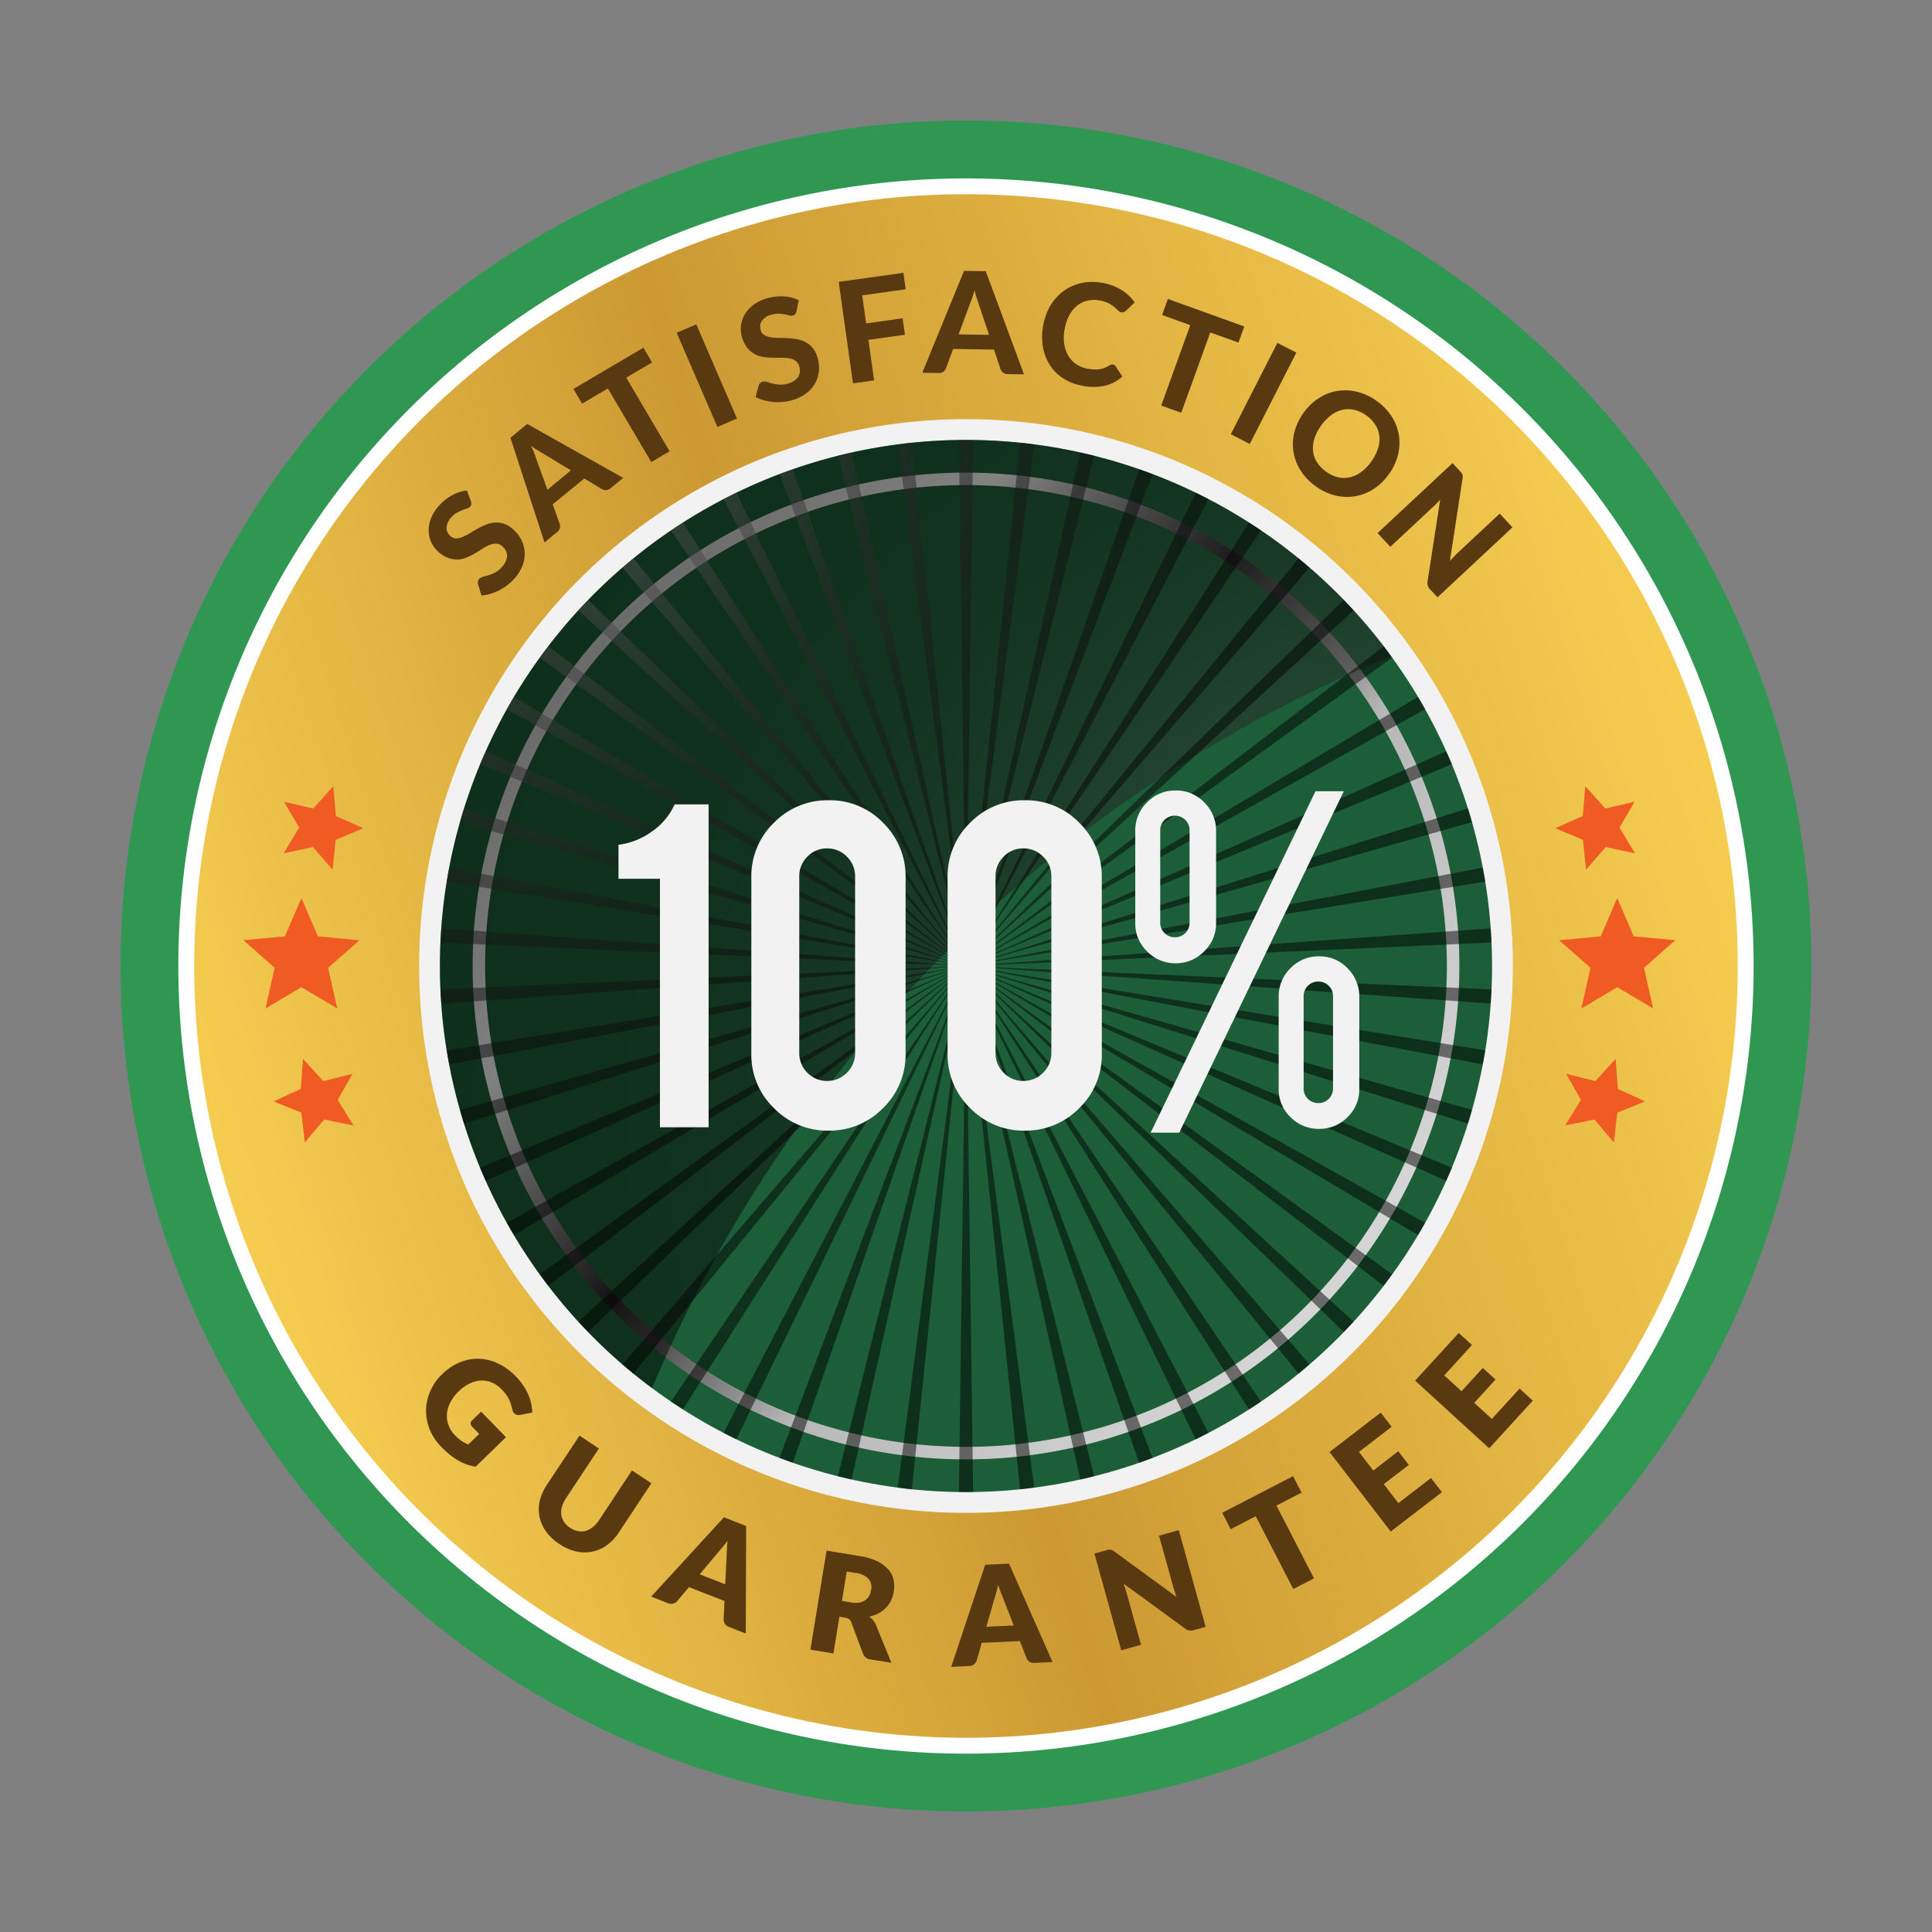 <svg xmlns="http://www.w3.org/2000/svg" xmlns:xlink="http://www.w3.org/1999/xlink" width="188" height="188" viewBox="0 0 188 188">
  <rect x="0" y="0" width="188" height="188" fill="#808080" stroke="none"/>
  <defs>
    <linearGradient id="linear-gradient" x1="-28.967" y1="-22.167" x2="-28.002" y2="-21.203" gradientUnits="objectBoundingBox">
      <stop offset="0" stop-color="#d5d5d5"/>
      <stop offset="0.051" stop-color="#e0e0e0"/>
      <stop offset="0.21" stop-color="#fff"/>
      <stop offset="0.446" stop-color="#272727"/>
      <stop offset="0.667" stop-color="#b7b7b7"/>
      <stop offset="1" stop-color="#d5d5d5"/>
    </linearGradient>
    <linearGradient id="linear-gradient-2" y1="0.5" x2="1" y2="0.5" gradientUnits="objectBoundingBox">
      <stop offset="0" stop-color="#f6cd50"/>
      <stop offset="0.439" stop-color="#c93"/>
      <stop offset="1" stop-color="#f6cd50"/>
    </linearGradient>
    <linearGradient id="linear-gradient-3" x1="0.118" y1="0.182" x2="0.873" y2="0.81" xlink:href="#linear-gradient"/>
    <radialGradient id="radial-gradient" cx="152.631" cy="-134.689" r="111.109" gradientTransform="translate(0.324 0.21)" gradientUnits="userSpaceOnUse">
      <stop offset="0" stop-color="#cbcbcb"/>
      <stop offset="0.14" stop-color="#6e6e6e"/>
      <stop offset="0.142" stop-color="#6d6d6d"/>
      <stop offset="0.247" stop-color="#4b4b4b"/>
      <stop offset="0.358" stop-color="#303030"/>
      <stop offset="0.479" stop-color="#1a1a1a"/>
      <stop offset="0.613" stop-color="#0b0b0b"/>
      <stop offset="0.769" stop-color="#020202"/>
      <stop offset="1"/>
    </radialGradient>
    <radialGradient id="radial-gradient-2" cx="53.924" cy="-207.177" r="109.887" gradientTransform="translate(-0.003 0.008)" xlink:href="#radial-gradient"/>
  </defs>
  <g id="Group_1078" data-name="Group 1078" transform="translate(-40.501 211.15)">
    <path id="Path_1872" data-name="Path 1872" d="M43.724-126.631a81.293,81.293,0,0,1,81.292-81.3,81.3,81.3,0,0,1,81.3,81.3,81.293,81.293,0,0,1-81.3,81.292A81.29,81.29,0,0,1,43.724-126.631Z" transform="translate(9.484 9.483)" fill="url(#linear-gradient)"/>
    <path id="Path_1873" data-name="Path 1873" d="M208.022-125.9a82.271,82.271,0,0,1-82.273,82.273A82.274,82.274,0,0,1,43.475-125.9a82.275,82.275,0,0,1,82.273-82.277A82.272,82.272,0,0,1,208.022-125.9Z" transform="translate(8.752 8.75)" fill="#309753"/>
    <path id="Path_1874" data-name="Path 1874" d="M44.9-130.1a76.64,76.64,0,0,1,76.64-76.643A76.64,76.64,0,0,1,198.187-130.1a76.64,76.64,0,0,1-76.643,76.64A76.639,76.639,0,0,1,44.9-130.1Z" transform="translate(12.956 12.955)" fill="#fff"/>
    <circle id="Ellipse_31" data-name="Ellipse 31" cx="75.099" cy="75.099" r="75.099" transform="translate(40.501 -166.585) rotate(-17.26)" fill="url(#linear-gradient-2)"/>
    <circle id="Ellipse_32" data-name="Ellipse 32" cx="53.216" cy="53.216" r="53.216" transform="translate(81.285 -170.365)" fill="#f2f2f2"/>
    <circle id="Ellipse_33" data-name="Ellipse 33" cx="51.191" cy="51.191" r="51.191" transform="translate(83.31 -168.34)" fill="#1c5e37"/>
    <path id="Path_1875" data-name="Path 1875" d="M100.175-199.485a48.01,48.01,0,0,0-48.009,48.013,48.009,48.009,0,0,0,48.009,48.009,48.007,48.007,0,0,0,48.009-48.009A48.008,48.008,0,0,0,100.175-199.485Zm0,94.8a46.79,46.79,0,0,1-46.79-46.79,46.791,46.791,0,0,1,46.79-46.794,46.8,46.8,0,0,1,46.794,46.794A46.794,46.794,0,0,1,100.175-104.682Z" transform="translate(34.325 34.324)" fill="url(#linear-gradient-3)"/>
    <path id="Path_1876" data-name="Path 1876" d="M72-108.027a132.786,132.786,0,0,1,71.916-71.219,51.118,51.118,0,0,0-41.369-21.045,51.187,51.187,0,0,0-51.19,51.19A51.1,51.1,0,0,0,72-108.027Z" transform="translate(31.951 31.953)" opacity="0.5" fill="url(#radial-gradient)" style="mix-blend-mode: screen;isolation: isolate"/>
    <path id="Path_1877" data-name="Path 1877" d="M80.151-103.044,102.505-149.1,78.917-103.674C79.327-103.462,79.737-103.245,80.151-103.044Zm5.5,2.279L102.505-149.1,84.354-101.234C84.783-101.072,85.217-100.915,85.655-100.765Zm-10.688-5.2,27.539-43.14L73.8-106.71C74.186-106.454,74.58-106.209,74.966-105.961Zm-4.822-3.481L102.505-149.1,69.092-110.341C69.439-110.038,69.786-109.734,70.145-109.442Zm27.1,11.264,5.259-50.922L95.87-98.356C96.327-98.3,96.784-98.226,97.246-98.179Zm-5.863-.958L102.505-149.1,90.035-99.448C90.484-99.338,90.934-99.235,91.383-99.137ZM55.778-128.2l46.727-20.9-47.283,19.63C55.4-129.045,55.589-128.623,55.778-128.2Zm-2.121-5.563L102.505-149.1l-49.235,14C53.4-134.651,53.519-134.206,53.657-133.764ZM102.505-97.91c.233,0,.461-.016.694-.02l-.694-51.171-.69,51.171C102.044-97.926,102.272-97.91,102.505-97.91ZM52.222-139.524l50.283-9.576-50.524,8.212C52.052-140.431,52.139-139.978,52.222-139.524Zm9.644,21.534,40.64-31.111-41.468,30Q61.445-118.54,61.865-117.99Zm3.883,4.5L102.505-149.1,64.794-114.493C65.106-114.154,65.425-113.823,65.749-113.491Zm-7.227-9.427L102.505-149.1,57.832-124.113C58.057-123.711,58.285-123.312,58.522-122.918Zm77.4,12.577L102.505-149.1l32.365,39.658C135.224-109.734,135.571-110.038,135.922-110.341ZM151.74-135.1l-49.235-14,48.852,15.337C151.5-134.206,151.614-134.651,151.74-135.1Zm-1.952,5.626L102.505-149.1l46.731,20.9C149.422-128.623,149.611-129.045,149.788-129.471Zm-2.61,5.358L102.505-149.1l43.987,26.183C146.729-123.312,146.954-123.711,147.178-124.113Zm5.855-16.776L102.505-149.1l50.284,9.576C152.875-139.978,152.958-140.431,153.033-140.888Zm.52-4.554c.032-.457.063-.915.087-1.376L102.505-149.1ZM109.14-98.356,102.505-149.1l5.263,50.922C108.23-98.226,108.683-98.3,109.14-98.356ZM143.973-119.1l-41.468-30,40.64,31.111C143.425-118.357,143.7-118.727,143.973-119.1Zm-23.316,17.864L102.505-149.1l16.851,48.336C119.793-100.915,120.227-101.072,120.657-101.234Zm5.437-2.44L102.505-149.1l22.358,46.057C125.277-103.245,125.683-103.462,126.093-103.674Zm-11.118,4.226L102.505-149.1l11.122,49.964C114.08-99.235,114.53-99.338,114.975-99.448Zm16.232-7.262-28.7-42.39,27.539,43.14C130.434-106.209,130.825-106.454,131.207-106.71Zm9.009-7.783L102.505-149.1l36.76,35.605C139.585-113.823,139.908-114.154,140.216-114.493ZM51.461-145.442l51.044-3.659-51.131,2.283C51.394-146.357,51.429-145.9,51.461-145.442Zm.52-11.875,50.524,8.216-50.283-9.576C52.139-158.228,52.052-157.774,51.981-157.317Zm78.063-34.927L102.505-149.1l28.7-42.394C130.825-191.755,130.434-192,130.044-192.244Zm-5.181-2.917L102.505-149.1l23.588-45.43C125.683-194.744,125.277-194.961,124.863-195.162Zm10,6.4L102.505-149.1l33.417-38.763C135.571-188.168,135.224-188.471,134.866-188.763Zm-21.239-10.306L102.505-149.1l12.47-49.657C114.53-198.868,114.077-198.966,113.627-199.069Zm5.729,1.628L102.505-149.1l18.152-47.871C120.227-197.133,119.793-197.291,119.356-197.44Zm-11.587-2.586L102.505-149.1l6.635-50.753C108.683-199.909,108.23-199.98,107.768-200.027Zm31.493,15.313L102.505-149.1l37.711-34.612C139.9-184.052,139.585-184.383,139.262-184.714Zm13.527,26.037L102.505-149.1l50.528-8.216C152.958-157.774,152.875-158.228,152.789-158.677Zm-1.431-5.764L102.505-149.1l49.235-14.012C151.614-163.554,151.492-164,151.358-164.441Zm-8.212-15.774L102.505-149.1l41.468-30.007C143.7-179.482,143.425-179.853,143.145-180.215Zm10.408,27.448L102.505-149.1l51.135-2.287C153.617-151.849,153.585-152.31,153.554-152.767ZM149.232-170l-46.727,20.9,47.283-19.638C149.611-169.164,149.422-169.582,149.232-170Zm-2.74-5.287L102.505-149.1l44.673-24.992C146.954-174.495,146.725-174.9,146.492-175.291Zm-77.4-12.573L102.505-149.1,70.145-188.763C69.79-188.471,69.439-188.168,69.092-187.864Zm33.413-12.427c-.233,0-.461.012-.69.016l.69,51.175.694-51.175C102.966-200.279,102.738-200.291,102.505-200.291ZM64.794-183.712,102.505-149.1,65.749-184.714C65.429-184.383,65.106-184.052,64.794-183.712Zm-6.963,9.62L102.505-149.1l-43.983-26.19C58.285-174.9,58.057-174.495,57.832-174.093Zm3.209-5.015L102.505-149.1l-40.64-31.115C61.585-179.849,61.313-179.478,61.041-179.108Zm-5.819,10.369L102.505-149.1,55.778-170C55.593-169.582,55.4-169.164,55.222-168.739Zm-1.952,5.626L102.505-149.1l-48.848-15.34C53.519-164,53.4-163.554,53.27-163.112Zm-1.9,11.725,51.131,2.287-51.044-3.667C51.429-152.31,51.394-151.849,51.374-151.387Zm44.5-48.466,6.635,50.753-5.259-50.926C96.784-199.98,96.327-199.909,95.87-199.853Zm-5.835,1.1,12.47,49.657L91.383-199.069C90.934-198.966,90.484-198.868,90.035-198.757ZM73.807-191.5l28.7,42.394L74.966-192.244C74.58-192,74.186-191.755,73.807-191.5Zm5.11-3.036,23.588,45.43L80.151-195.162C79.737-194.961,79.327-194.744,78.917-194.531Zm5.437-2.44L102.505-149.1,85.655-197.44C85.217-197.287,84.783-197.133,84.354-196.971Z" transform="translate(31.995 31.953)" opacity="0.5" fill="url(#radial-gradient-2)" style="mix-blend-mode: screen;isolation: isolate"/>
    <g id="Group_1071" data-name="Group 1071" transform="translate(64.184 -134.65)">
      <g id="Group_1068" data-name="Group 1068" transform="translate(127.667)">
        <g id="Group_1067" data-name="Group 1067">
          <path id="Path_1878" data-name="Path 1878" d="M88.125-178.244l-3.491-2.067-3.49,2.07.887-3.959-3.047-2.678,4.039-.381,1.606-3.725,1.61,3.724,4.039.376L87.234-182.2Z" transform="translate(-78.611 199.875)" fill="#f05a23"/>
          <path id="Path_1879" data-name="Path 1879" d="M86.643-185.207l-2.856-.616-1.911,2.207-.3-2.905-2.691-1.135,2.673-1.18.249-2.909,1.946,2.177,2.844-.663-1.47,2.525Z" transform="translate(-78.89 191.746)" fill="#f05a23"/>
          <path id="Path_1880" data-name="Path 1880" d="M83.874-176.885l-1.883-2.234-2.861.579,1.542-2.481-1.435-2.543,2.835.7,1.975-2.151.21,2.914,2.656,1.215-2.706,1.1Z" transform="translate(-78.182 211.558)" fill="#f05a23"/>
        </g>
      </g>
      <g id="Group_1070" data-name="Group 1070">
        <g id="Group_1069" data-name="Group 1069">
          <path id="Path_1881" data-name="Path 1881" d="M48.662-178.244l3.491-2.067,3.489,2.07-.887-3.959,3.047-2.678-4.039-.381-1.606-3.725-1.61,3.724-4.039.376,3.045,2.682Z" transform="translate(-46.508 199.875)" fill="#f05a23"/>
          <path id="Path_1882" data-name="Path 1882" d="M47.5-185.207l2.856-.616,1.911,2.207.3-2.905,2.691-1.135-2.672-1.18-.249-2.909-1.947,2.177-2.845-.663,1.47,2.525Z" transform="translate(-43.586 191.746)" fill="#f05a23"/>
          <path id="Path_1883" data-name="Path 1883" d="M50.292-176.885l1.883-2.234,2.862.579-1.542-2.481,1.435-2.543-2.835.7-1.975-2.151-.211,2.914-2.656,1.215,2.707,1.1Z" transform="translate(-44.317 211.558)" fill="#f05a23"/>
        </g>
      </g>
    </g>
    <g id="Group_1073" data-name="Group 1073" transform="translate(100.685 -134.231)">
      <g id="Group_1072" data-name="Group 1072">
        <path id="Path_1884" data-name="Path 1884" d="M59.8-159.875v-24.18H55.766v-3.308a7.006,7.006,0,0,0,3.245-1.289,6.329,6.329,0,0,0,2.216-2.645h3.308v31.422Z" transform="translate(-55.766 192.649)" fill="#f2f2f2"/>
        <path id="Path_1885" data-name="Path 1885" d="M74.054-166.745a7.194,7.194,0,0,1-2.208,5.315,7.259,7.259,0,0,1-5.287,2.18,7.243,7.243,0,0,1-5.322-2.2,7.206,7.206,0,0,1-2.192-5.3v-17.138a7.229,7.229,0,0,1,2.2-5.326A7.269,7.269,0,0,1,66.56-191.4a7.19,7.19,0,0,1,5.315,2.2,7.293,7.293,0,0,1,2.18,5.311Zm-4.912-17.237a2.632,2.632,0,0,0-.8-1.932,2.629,2.629,0,0,0-1.928-.8,2.6,2.6,0,0,0-1.916.8,2.648,2.648,0,0,0-.789,1.932v17.162a2.648,2.648,0,0,0,.789,1.932,2.6,2.6,0,0,0,1.916.8,2.629,2.629,0,0,0,1.928-.8,2.632,2.632,0,0,0,.8-1.932Z" transform="translate(-46.117 192.352)" fill="#f2f2f2"/>
        <path id="Path_1886" data-name="Path 1886" d="M78.9-166.745a7.193,7.193,0,0,1-2.208,5.315,7.265,7.265,0,0,1-5.287,2.18,7.243,7.243,0,0,1-5.322-2.2,7.206,7.206,0,0,1-2.192-5.3v-17.138a7.229,7.229,0,0,1,2.2-5.326A7.269,7.269,0,0,1,71.4-191.4a7.19,7.19,0,0,1,5.315,2.2,7.293,7.293,0,0,1,2.18,5.311Zm-4.912-17.237a2.632,2.632,0,0,0-.8-1.932,2.629,2.629,0,0,0-1.928-.8,2.59,2.59,0,0,0-1.916.8,2.648,2.648,0,0,0-.789,1.932v17.162a2.648,2.648,0,0,0,.789,1.932,2.59,2.59,0,0,0,1.916.8,2.629,2.629,0,0,0,1.928-.8,2.632,2.632,0,0,0,.8-1.932Z" transform="translate(-31.866 192.352)" fill="#f2f2f2"/>
        <path id="Path_1887" data-name="Path 1887" d="M76.386-178.736a3.74,3.74,0,0,1-1.163,2.756,3.811,3.811,0,0,1-2.772,1.155,3.79,3.79,0,0,1-2.779-1.155,3.759,3.759,0,0,1-1.151-2.756v-8.969a3.789,3.789,0,0,1,1.151-2.783,3.786,3.786,0,0,1,2.779-1.151,3.769,3.769,0,0,1,2.783,1.163,3.813,3.813,0,0,1,1.151,2.772ZM72.8-158.341h-2.78l16.038-33.224h2.756ZM70.95-178.787a1.383,1.383,0,0,0,.414,1.017,1.38,1.38,0,0,0,1.013.414,1.383,1.383,0,0,0,1.017-.414,1.379,1.379,0,0,0,.41-1.017v-8.969a1.379,1.379,0,0,0-.41-1.017,1.4,1.4,0,0,0-1.017-.41,1.392,1.392,0,0,0-1.013.41,1.382,1.382,0,0,0-.414,1.017ZM86.408-175.5a3.731,3.731,0,0,1,2.772,1.163,3.827,3.827,0,0,1,1.139,2.772v8.969a3.707,3.707,0,0,1-1.155,2.756,3.792,3.792,0,0,1-2.756,1.128,3.806,3.806,0,0,1-2.78-1.139,3.721,3.721,0,0,1-1.151-2.744v-8.969a3.789,3.789,0,0,1,1.151-2.784A3.787,3.787,0,0,1,86.408-175.5Zm1.356,3.883a1.368,1.368,0,0,0-.414-1.013,1.386,1.386,0,0,0-1.017-.418,1.384,1.384,0,0,0-1.013.418,1.368,1.368,0,0,0-.414,1.013v8.969a1.382,1.382,0,0,0,.414,1.017,1.392,1.392,0,0,0,1.013.41,1.4,1.4,0,0,0,1.017-.41,1.383,1.383,0,0,0,.414-1.017Z" transform="translate(-18.234 191.64)" fill="#f2f2f2"/>
      </g>
    </g>
    <g id="Group_1075" data-name="Group 1075" transform="translate(81.961 -81.444)">
      <g id="Group_1074" data-name="Group 1074">
        <path id="Path_1888" data-name="Path 1888" d="M53.852-170.146a4.375,4.375,0,0,0,.635.54,4.125,4.125,0,0,0,.635.339l1.061-1.033-.674-.694a.479.479,0,0,1-.154-.319.382.382,0,0,1,.122-.284l.895-.871,2.421,2.488-2.953,2.874a5.092,5.092,0,0,1-.883-.229,5.018,5.018,0,0,1-.836-.394,6.5,6.5,0,0,1-.816-.568,10.153,10.153,0,0,1-.824-.757,5.186,5.186,0,0,1-1.112-1.687,4.811,4.811,0,0,1-.351-1.861,4.76,4.76,0,0,1,.406-1.853,5.093,5.093,0,0,1,1.159-1.656,5.388,5.388,0,0,1,1.687-1.139,4.506,4.506,0,0,1,1.857-.363,4.689,4.689,0,0,1,1.873.449,5.866,5.866,0,0,1,1.754,1.27,6.358,6.358,0,0,1,.725.891,5.247,5.247,0,0,1,.493.9,4.361,4.361,0,0,1,.28.879,4.649,4.649,0,0,1,.095.848l-1.175.225a.771.771,0,0,1-.315,0,.547.547,0,0,1-.256-.15.777.777,0,0,1-.193-.39c-.047-.2-.1-.39-.154-.556a3.079,3.079,0,0,0-.2-.481,3.35,3.35,0,0,0-.288-.453,5,5,0,0,0-.406-.461,2.789,2.789,0,0,0-.962-.666,2.452,2.452,0,0,0-1.057-.181,2.912,2.912,0,0,0-1.092.292,3.944,3.944,0,0,0-1.049.749,4.1,4.1,0,0,0-.84,1.12,2.949,2.949,0,0,0-.315,1.132,2.509,2.509,0,0,0,.173,1.088A2.833,2.833,0,0,0,53.852-170.146Z" transform="translate(-51.017 180.125)" fill="#59390f"/>
        <path id="Path_1889" data-name="Path 1889" d="M56.852-166.75a2.016,2.016,0,0,0,.761.323,1.692,1.692,0,0,0,.745-.024,1.941,1.941,0,0,0,.694-.367,2.9,2.9,0,0,0,.619-.694l3.193-4.822,1.888,1.25-3.193,4.826a4.529,4.529,0,0,1-1.155,1.21,3.676,3.676,0,0,1-1.407.619,3.837,3.837,0,0,1-1.569-.024,4.859,4.859,0,0,1-1.624-.718,4.723,4.723,0,0,1-1.3-1.222,3.736,3.736,0,0,1-.635-1.431,3.68,3.68,0,0,1,.02-1.538,4.681,4.681,0,0,1,.67-1.534l3.2-4.822,1.888,1.25-3.193,4.818a2.942,2.942,0,0,0-.4.84,2,2,0,0,0-.067.785,1.7,1.7,0,0,0,.264.7A2.047,2.047,0,0,0,56.852-166.75Z" transform="translate(-42.828 185.713)" fill="#59390f"/>
        <path id="Path_1890" data-name="Path 1890" d="M65.776-162.387l-1.636-.643a.806.806,0,0,1-.4-.3.681.681,0,0,1-.118-.422l.083-1.8L60.245-166.9l-1.159,1.38a.737.737,0,0,1-.367.217.728.728,0,0,1-.5-.032l-1.648-.643,7.077-7.719,2.161.844Zm-4.483-5.76,2.484.97L63.915-170c.008-.177.016-.39.024-.631s.032-.5.059-.781c-.166.225-.327.434-.485.623s-.292.351-.414.485Z" transform="translate(-34.665 191.637)" fill="#59390f"/>
        <path id="Path_1891" data-name="Path 1891" d="M63.322-166.443l-.58,3.568-2.239-.367,1.569-9.636,3.134.509a6.383,6.383,0,0,1,1.751.5,3.4,3.4,0,0,1,1.1.792,2.267,2.267,0,0,1,.532,1.017,3.061,3.061,0,0,1,.028,1.171,3.057,3.057,0,0,1-.272.867,2.8,2.8,0,0,1-.5.71,2.986,2.986,0,0,1-.71.532,3.255,3.255,0,0,1-.907.323,2.222,2.222,0,0,1,.375.347,1.607,1.607,0,0,1,.276.457l1.506,3.69-2.026-.331a.871.871,0,0,1-.737-.556L64.481-165.9a.661.661,0,0,0-.2-.308.89.89,0,0,0-.386-.146Zm.248-1.542.9.146a2.269,2.269,0,0,0,.8.012,1.426,1.426,0,0,0,.58-.237,1.228,1.228,0,0,0,.375-.43,1.728,1.728,0,0,0,.189-.58,1.248,1.248,0,0,0-.252-1.057,1.944,1.944,0,0,0-1.222-.568l-.9-.146Z" transform="translate(-23.103 194.064)" fill="#59390f"/>
        <path id="Path_1892" data-name="Path 1892" d="M73.842-162.98l-1.75.083a.841.841,0,0,1-.493-.114.738.738,0,0,1-.284-.339l-.654-1.672-3.71.173-.493,1.727a.743.743,0,0,1-.248.351.739.739,0,0,1-.465.173l-1.766.087,3.308-9.935,2.318-.11ZM67.4-166.414l2.665-.126-1.025-2.63c-.063-.166-.142-.363-.233-.587s-.177-.473-.264-.737c-.059.276-.122.532-.185.769s-.126.438-.185.611Z" transform="translate(-12.878 195.006)" fill="#59390f"/>
        <path id="Path_1893" data-name="Path 1893" d="M68.9-171.479a.755.755,0,0,1,.189,0,.562.562,0,0,1,.173.059,1.348,1.348,0,0,1,.213.13l6.036,4.412c-.067-.177-.13-.347-.185-.516s-.1-.327-.146-.477l-1.38-4.979,1.924-.532,2.61,9.407-1.135.315a1.086,1.086,0,0,1-.449.043.928.928,0,0,1-.414-.193l-5.993-4.372c.059.158.114.315.166.469s.1.3.138.442l1.4,5.042-1.924.532-2.61-9.411,1.151-.315A2.366,2.366,0,0,1,68.9-171.479Z" transform="translate(-2.476 192.575)" fill="#59390f"/>
        <path id="Path_1894" data-name="Path 1894" d="M77.563-174.716l.824,1.6-2.444,1.262,3.655,7.081-2.015,1.041-3.651-7.085-2.444,1.262-.82-1.6Z" transform="translate(6.805 188.653)" fill="#59390f"/>
        <path id="Path_1895" data-name="Path 1895" d="M78.3-176.284l1.061,1.38-3.178,2.444,1.392,1.81,2.433-1.877,1.021,1.329-2.433,1.873,1.419,1.845,3.174-2.444,1.064,1.38-4.983,3.832-5.953-7.739Z" transform="translate(14.597 184.039)" fill="#59390f"/>
        <path id="Path_1896" data-name="Path 1896" d="M79.671-178.251l1.289,1.175-2.7,2.957,1.68,1.538,2.074-2.263,1.234,1.128-2.07,2.267,1.715,1.569,2.7-2.957,1.285,1.175-4.242,4.64-7.207-6.588Z" transform="translate(20.817 178.251)" fill="#59390f"/>
      </g>
    </g>
    <g id="Group_1077" data-name="Group 1077" transform="translate(82.208 -184.795)">
      <g id="Group_1076" data-name="Group 1076">
        <path id="Path_1897" data-name="Path 1897" d="M55.194-198.016a.793.793,0,0,1,.039.3.451.451,0,0,1-.114.241.649.649,0,0,1-.3.173c-.13.039-.276.091-.442.154a4.172,4.172,0,0,0-.528.248,2.124,2.124,0,0,0-.552.457,1.581,1.581,0,0,0-.473,1.013,1.056,1.056,0,0,0,.39.824.774.774,0,0,0,.536.217,1.638,1.638,0,0,0,.623-.138,4.29,4.29,0,0,0,.694-.355c.241-.146.493-.3.757-.442a7.636,7.636,0,0,1,.808-.39,2.77,2.77,0,0,1,.859-.209,2.275,2.275,0,0,1,.895.1,2.588,2.588,0,0,1,.923.56,3.428,3.428,0,0,1,.8,1.025,3.046,3.046,0,0,1,.319,1.2,3.138,3.138,0,0,1-.209,1.289,4.121,4.121,0,0,1-.8,1.281,4.527,4.527,0,0,1-.7.643,5.384,5.384,0,0,1-.8.5,5.4,5.4,0,0,1-.852.339,3.689,3.689,0,0,1-.848.15l-.331-1.1a.631.631,0,0,1,0-.272.513.513,0,0,1,.122-.244.716.716,0,0,1,.359-.2q.242-.065.544-.154a3.791,3.791,0,0,0,.639-.264,2.4,2.4,0,0,0,.666-.544,1.72,1.72,0,0,0,.5-1.057,1.218,1.218,0,0,0-.473-.95.92.92,0,0,0-.587-.256,1.631,1.631,0,0,0-.635.122,4.09,4.09,0,0,0-.682.359c-.237.154-.481.3-.741.457a6.6,6.6,0,0,1-.8.4,2.565,2.565,0,0,1-.859.205,2.437,2.437,0,0,1-.927-.142,2.966,2.966,0,0,1-1-.623,2.752,2.752,0,0,1-.662-.879,2.686,2.686,0,0,1-.264-1.1,3.219,3.219,0,0,1,.205-1.218,3.832,3.832,0,0,1,.765-1.234,4.858,4.858,0,0,1,1.313-1.061,3.779,3.779,0,0,1,1.439-.457Z" transform="translate(-51.079 220.425)" fill="#59390f"/>
        <path id="Path_1898" data-name="Path 1898" d="M64.071-195.438l-1.242,1.017a.682.682,0,0,1-.418.177.771.771,0,0,1-.4-.091l-1.727-1.045-3.071,2.519.682,1.9a.773.773,0,0,1,.016.394.639.639,0,0,1-.248.382l-1.25,1.025L53.1-199.345l1.632-1.341Zm-5.086-.733-2.768-1.672c-.154-.083-.323-.189-.516-.307s-.39-.26-.6-.414c.114.24.213.465.3.678s.15.4.2.568l1.1,3.032Z" transform="translate(-45.137 215.585)" fill="#59390f"/>
        <path id="Path_1899" data-name="Path 1899" d="M62.306-201.133l-2.511,1.478,4.219,7.164-1.782,1.053L58.008-198.6,55.5-197.123l-.844-1.431,6.809-4.014Z" transform="translate(-40.564 210.047)" fill="#59390f"/>
        <path id="Path_1900" data-name="Path 1900" d="M63.066-193.982l-1.9.824L57.2-202.321l1.908-.824Z" transform="translate(-33.061 208.349)" fill="#59390f"/>
        <path id="Path_1901" data-name="Path 1901" d="M64.2-202.385a.774.774,0,0,1-.122.28.444.444,0,0,1-.225.142.652.652,0,0,1-.347-.008c-.13-.039-.284-.071-.453-.106a4.115,4.115,0,0,0-.583-.067,2.128,2.128,0,0,0-.706.1,1.588,1.588,0,0,0-.938.611,1.063,1.063,0,0,0-.106.9.777.777,0,0,0,.343.469,1.707,1.707,0,0,0,.6.213,5.119,5.119,0,0,0,.777.063c.284,0,.572.008.875.024a7.56,7.56,0,0,1,.895.095,2.919,2.919,0,0,1,.84.276,2.307,2.307,0,0,1,.706.56,2.657,2.657,0,0,1,.489.962,3.4,3.4,0,0,1,.138,1.293,3.14,3.14,0,0,1-.359,1.191,3.245,3.245,0,0,1-.859.982,4.079,4.079,0,0,1-1.356.67,4.664,4.664,0,0,1-.934.177,5.434,5.434,0,0,1-.946,0,4.908,4.908,0,0,1-.907-.162,3.336,3.336,0,0,1-.8-.323l.3-1.108a.533.533,0,0,1,.138-.229.506.506,0,0,1,.229-.146.719.719,0,0,1,.414.02c.158.051.339.1.54.154a3.713,3.713,0,0,0,.686.114,2.342,2.342,0,0,0,.852-.11,1.692,1.692,0,0,0,.978-.635,1.219,1.219,0,0,0,.1-1.057.928.928,0,0,0-.363-.528,1.58,1.58,0,0,0-.6-.233,4.258,4.258,0,0,0-.769-.051c-.28,0-.572,0-.871,0a7.547,7.547,0,0,1-.891-.079,2.593,2.593,0,0,1-.836-.284,2.429,2.429,0,0,1-.714-.6,3.04,3.04,0,0,1-.52-1.057,2.726,2.726,0,0,1-.095-1.1,2.747,2.747,0,0,1,.351-1.076,3.264,3.264,0,0,1,.82-.923,3.884,3.884,0,0,1,1.3-.647,4.815,4.815,0,0,1,1.68-.205,3.726,3.726,0,0,1,1.463.371Z" transform="translate(-28.402 206.312)" fill="#59390f"/>
        <path id="Path_1902" data-name="Path 1902" d="M63.485-202.224l.382,2.732,3.552-.5.225,1.6-3.552.5.552,3.943-2.058.288L61.2-203.537l6.292-.879.225,1.6Z" transform="translate(-21.293 204.609)" fill="#59390f"/>
        <path id="Path_1903" data-name="Path 1903" d="M73.164-194.392l-1.6-.028a.686.686,0,0,1-.434-.134.72.72,0,0,1-.244-.327l-.643-1.92-3.978-.063-.7,1.9a.788.788,0,0,1-.248.308.655.655,0,0,1-.434.134l-1.616-.028,4.061-9.912,2.113.032Zm-3.4-3.844-1.029-3.071c-.063-.162-.126-.351-.193-.568s-.134-.449-.193-.7c-.067.252-.138.489-.213.706s-.146.406-.213.564L66.8-198.283Z" transform="translate(-15.226 204.465)" fill="#59390f"/>
        <path id="Path_1904" data-name="Path 1904" d="M73.123-196.155a.4.4,0,0,1,.26.173l.65,1.005a3.882,3.882,0,0,1-1.691.883,5.252,5.252,0,0,1-2.168.012,5.214,5.214,0,0,1-1.916-.737,4.418,4.418,0,0,1-1.3-1.317,4.816,4.816,0,0,1-.658-1.762,5.916,5.916,0,0,1,.035-2.07,5.973,5.973,0,0,1,.414-1.364,4.881,4.881,0,0,1,.682-1.128,4.9,4.9,0,0,1,.915-.871,4.6,4.6,0,0,1,1.112-.584,4.756,4.756,0,0,1,1.266-.264,5.641,5.641,0,0,1,1.4.083,5.434,5.434,0,0,1,1.005.28,4.987,4.987,0,0,1,.859.43,4.2,4.2,0,0,1,.7.548,4.85,4.85,0,0,1,.544.643l-.852.808a.669.669,0,0,1-.185.126.463.463,0,0,1-.272.024.569.569,0,0,1-.3-.177c-.1-.095-.217-.205-.363-.331a3.186,3.186,0,0,0-.552-.367,3.23,3.23,0,0,0-.9-.28,2.845,2.845,0,0,0-1.171.02,2.5,2.5,0,0,0-1,.485,2.99,2.99,0,0,0-.761.93,4.5,4.5,0,0,0-.457,1.368,4.1,4.1,0,0,0-.036,1.447,3.07,3.07,0,0,0,.41,1.155,2.527,2.527,0,0,0,.773.808,2.741,2.741,0,0,0,1.053.422,6.056,6.056,0,0,0,.635.079,2.7,2.7,0,0,0,.54-.02,2.318,2.318,0,0,0,.493-.126,2.718,2.718,0,0,0,.489-.248.806.806,0,0,1,.174-.071A.368.368,0,0,1,73.123-196.155Z" transform="translate(-6.527 205.271)" fill="#59390f"/>
        <path id="Path_1905" data-name="Path 1905" d="M76.677-199.525l-2.744-.99-2.823,7.822-1.948-.706,2.823-7.822-2.74-.99.564-1.561,7.432,2.681Z" transform="translate(2.13 206.507)" fill="#59390f"/>
        <path id="Path_1906" data-name="Path 1906" d="M72.727-192.853l-1.849-.946,4.534-8.887,1.849.942Z" transform="translate(7.179 209.7)" fill="#59390f"/>
        <path id="Path_1907" data-name="Path 1907" d="M81.763-193.365a5.619,5.619,0,0,1-1.478,1.439,4.779,4.779,0,0,1-1.782.71,4.874,4.874,0,0,1-1.936-.063,5.483,5.483,0,0,1-1.928-.9,5.425,5.425,0,0,1-1.475-1.534,4.79,4.79,0,0,1-.694-1.81,4.646,4.646,0,0,1,.091-1.916,5.527,5.527,0,0,1,.875-1.869,5.486,5.486,0,0,1,1.478-1.435,4.7,4.7,0,0,1,1.786-.706,4.807,4.807,0,0,1,1.936.067,5.478,5.478,0,0,1,1.928.9,5.415,5.415,0,0,1,1.475,1.53,4.806,4.806,0,0,1,.69,1.81,4.8,4.8,0,0,1-.095,1.92A5.461,5.461,0,0,1,81.763-193.365Zm-1.719-1.226a4.5,4.5,0,0,0,.651-1.266,3.071,3.071,0,0,0,.13-1.206,2.555,2.555,0,0,0-.382-1.092,3.2,3.2,0,0,0-.887-.919,3.313,3.313,0,0,0-1.159-.54,2.541,2.541,0,0,0-1.155-.008,3.04,3.04,0,0,0-1.1.516,4.721,4.721,0,0,0-.986,1.025,4.589,4.589,0,0,0-.651,1.273,2.913,2.913,0,0,0-.13,1.2,2.612,2.612,0,0,0,.382,1.088,3.327,3.327,0,0,0,.891.919,3.3,3.3,0,0,0,1.155.544,2.6,2.6,0,0,0,1.155,0,2.919,2.919,0,0,0,1.1-.512A4.421,4.421,0,0,0,80.045-194.591Z" transform="translate(11.689 213.144)" fill="#59390f"/>
        <path id="Path_1908" data-name="Path 1908" d="M87.63-193.47l-7.294,6.809-.729-.777a.979.979,0,0,1-.217-.351.918.918,0,0,1-.024-.422l1.23-7.952c-.106.118-.213.233-.323.347s-.213.209-.311.3l-4.215,3.939L74.5-192.91l7.294-6.809.741.792c.059.067.106.122.146.173a.517.517,0,0,1,.079.154.637.637,0,0,1,.028.173,1.235,1.235,0,0,1-.02.225l-1.226,8c.114-.134.229-.256.343-.375s.221-.225.327-.327l4.171-3.9Z" transform="translate(17.84 218.43)" fill="#59390f"/>
      </g>
    </g>
  </g>
</svg>
